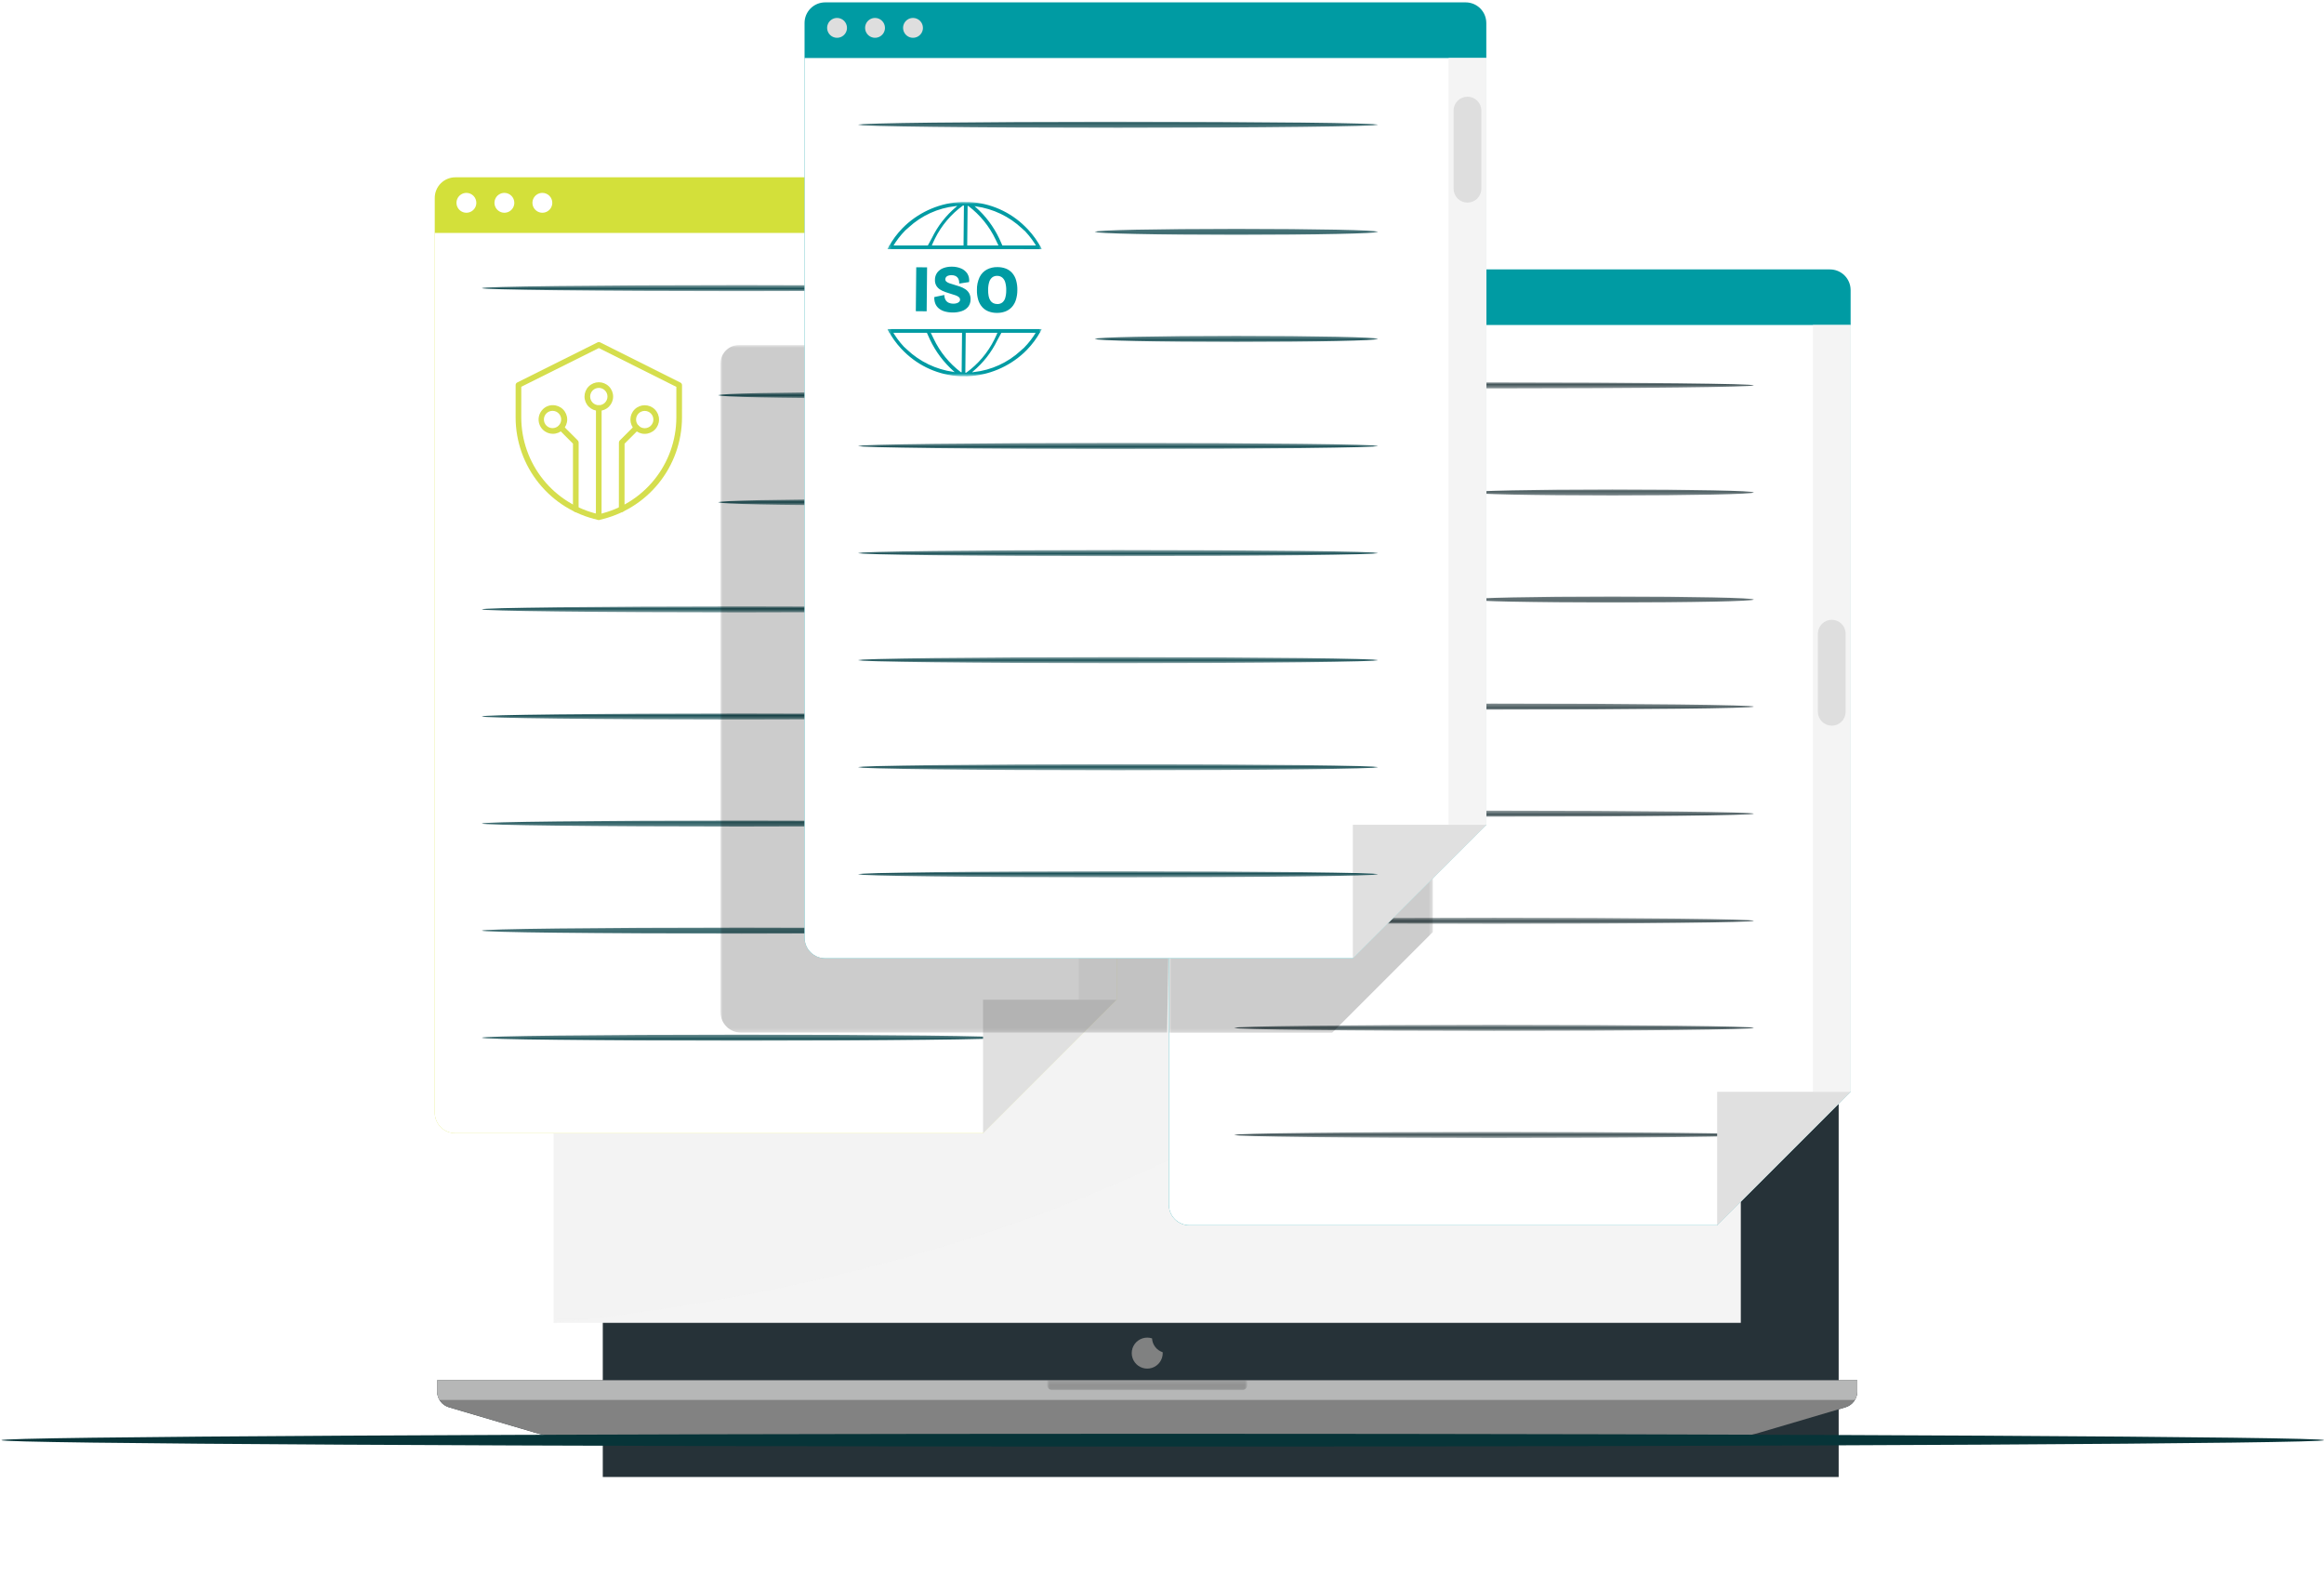<svg width="632" height="432" viewBox="0 0 632 432" fill="none" xmlns="http://www.w3.org/2000/svg">
<g clip-path="url(#clip0_6027_12821)">
<g filter="url(#filter0_d_6027_12821)">
<path d="M480.018 378.586H143.925V145.104C143.925 143.35 144.622 141.668 145.862 140.428C147.102 139.187 148.784 138.491 150.538 138.491H473.405C475.159 138.491 476.841 139.187 478.081 140.428C479.321 141.668 480.018 143.35 480.018 145.104V378.586Z" fill="#263238"/>
</g>
<path d="M473.404 153.314H150.547V359.667H473.404V153.314Z" fill="#F4F4F4"/>
<g opacity="0.2">
<mask id="mask0_6027_12821" style="mask-type:luminance" maskUnits="userSpaceOnUse" x="305" y="143" width="8" height="7">
<path d="M312.253 143.265H305.815V149.703H312.253V143.265Z" fill="white"/>
</mask>
<g mask="url(#mask0_6027_12821)">
<path d="M312.253 146.485C312.253 147.121 312.064 147.743 311.711 148.273C311.357 148.802 310.854 149.214 310.266 149.458C309.678 149.701 309.031 149.765 308.406 149.641C307.782 149.517 307.208 149.21 306.758 148.76C306.308 148.31 306.002 147.736 305.877 147.112C305.753 146.488 305.817 145.84 306.06 145.252C306.304 144.664 306.716 144.161 307.245 143.808C307.775 143.454 308.397 143.265 309.033 143.265C309.456 143.265 309.875 143.348 310.266 143.509C310.657 143.671 311.012 143.908 311.311 144.207C311.61 144.507 311.847 144.862 312.009 145.252C312.17 145.643 312.254 146.062 312.253 146.485Z" fill="white"/>
</g>
</g>
<g opacity="0.2">
<mask id="mask1_6027_12821" style="mask-type:luminance" maskUnits="userSpaceOnUse" x="313" y="144" width="6" height="5">
<path d="M318.132 144.06H313.285V148.909H318.132V144.06Z" fill="white"/>
</mask>
<g mask="url(#mask1_6027_12821)">
<path d="M318.134 146.484C318.133 146.963 317.991 147.431 317.724 147.829C317.457 148.227 317.079 148.537 316.636 148.72C316.193 148.903 315.706 148.951 315.236 148.857C314.766 148.763 314.335 148.532 313.996 148.194C313.657 147.855 313.427 147.423 313.333 146.954C313.239 146.484 313.287 145.997 313.47 145.554C313.653 145.111 313.963 144.732 314.361 144.466C314.759 144.199 315.227 144.056 315.706 144.056C316.025 144.056 316.34 144.118 316.634 144.24C316.928 144.362 317.196 144.54 317.421 144.765C317.646 144.99 317.825 145.258 317.947 145.552C318.069 145.846 318.132 146.161 318.132 146.48" fill="white"/>
</g>
</g>
<path d="M313.292 363.893C312.446 363.616 311.533 363.615 310.686 363.89C309.839 364.164 309.1 364.7 308.576 365.42C308.052 366.141 307.77 367.009 307.771 367.899C307.771 368.79 308.053 369.658 308.577 370.378C309.101 371.098 309.84 371.634 310.687 371.908C311.535 372.182 312.447 372.181 313.294 371.904C314.14 371.627 314.877 371.089 315.399 370.368C315.921 369.646 316.201 368.777 316.198 367.887C316.198 367.809 316.179 367.734 316.175 367.656C315.372 367.392 314.666 366.891 314.152 366.22C313.637 365.549 313.338 364.737 313.292 363.893Z" fill="#808181"/>
<path d="M505.068 375.314V378.351C505.062 379.312 504.749 380.245 504.175 381.014C503.601 381.784 502.795 382.349 501.876 382.627L478.463 389.534C475.557 390.401 472.539 390.839 469.507 390.834H154.443C151.416 390.837 148.405 390.399 145.505 389.534L122.088 382.627C121.165 382.353 120.356 381.789 119.779 381.019C119.201 380.249 118.887 379.314 118.882 378.351V375.314H505.068Z" fill="#263238"/>
<path d="M505.068 375.314V378.351C505.062 379.312 504.749 380.245 504.175 381.014C503.601 381.784 502.795 382.349 501.876 382.627L478.463 389.534C475.557 390.401 472.539 390.839 469.507 390.834H154.443C151.416 390.837 148.405 390.399 145.505 389.534L122.088 382.627C121.165 382.353 120.356 381.789 119.779 381.019C119.201 380.249 118.887 379.314 118.882 378.351V375.314H505.068Z" fill="#828282"/>
<path d="M505.068 375.314V378.351C505.067 379.154 504.847 379.942 504.433 380.629H119.517C119.102 379.942 118.882 379.154 118.882 378.351V375.314H505.068Z" fill="#B6B7B7"/>
<g opacity="0.2">
<mask id="mask2_6027_12821" style="mask-type:luminance" maskUnits="userSpaceOnUse" x="284" y="375" width="56" height="3">
<path d="M339.145 375.312H284.804V377.963H339.145V375.312Z" fill="white"/>
</mask>
<g mask="url(#mask2_6027_12821)">
<path d="M339.145 375.312V376.646C339.145 376.818 339.111 376.99 339.045 377.15C338.979 377.309 338.882 377.454 338.759 377.577C338.637 377.699 338.492 377.796 338.332 377.862C338.172 377.928 338.001 377.962 337.828 377.962H286.136C285.962 377.963 285.789 377.931 285.627 377.865C285.466 377.8 285.319 377.704 285.195 377.581C285.071 377.459 284.973 377.313 284.905 377.153C284.838 376.992 284.803 376.82 284.803 376.646V375.312H339.145Z" fill="black"/>
</g>
</g>
<g opacity="0.7">
<mask id="mask3_6027_12821" style="mask-type:luminance" maskUnits="userSpaceOnUse" x="150" y="153" width="324" height="207">
<path d="M473.403 153.315H150.545V359.667H473.403V153.315Z" fill="white"/>
</mask>
<g mask="url(#mask3_6027_12821)">
<path d="M473.403 153.315C473.403 153.315 428.759 330.539 150.546 359.668V153.315H473.403Z" fill="#F2F2F2"/>
</g>
</g>
<path d="M503.268 78.853V296.853L466.968 333.153H323.455C321.972 333.15 320.551 332.558 319.504 331.509C318.456 330.459 317.868 329.036 317.868 327.553V78.853C317.868 77.371 318.456 75.948 319.504 74.898C320.551 73.848 321.972 73.257 323.455 73.253H497.664C499.148 73.256 500.571 73.847 501.621 74.897C502.67 75.946 503.261 77.369 503.264 78.853" fill="#009BA3"/>
<path d="M503.268 88.363V296.843L466.968 333.143H323.455C321.972 333.14 320.551 332.548 319.504 331.499C318.456 330.449 317.868 329.026 317.868 327.543V88.363H503.268Z" fill="white"/>
<path d="M351.664 80.176C351.664 80.71 351.505 81.232 351.209 81.676C350.912 82.12 350.49 82.466 349.997 82.67C349.504 82.874 348.961 82.928 348.437 82.824C347.913 82.719 347.432 82.462 347.054 82.085C346.677 81.707 346.42 81.226 346.316 80.702C346.211 80.179 346.265 79.636 346.469 79.142C346.674 78.649 347.02 78.227 347.464 77.931C347.908 77.634 348.43 77.476 348.964 77.476C349.679 77.477 350.365 77.762 350.871 78.268C351.377 78.774 351.662 79.46 351.664 80.176Z" fill="#DEDEDE"/>
<path d="M341.338 80.176C341.338 80.71 341.179 81.232 340.882 81.676C340.586 82.12 340.164 82.466 339.671 82.67C339.177 82.874 338.635 82.928 338.111 82.824C337.587 82.719 337.106 82.462 336.728 82.085C336.351 81.707 336.094 81.226 335.989 80.702C335.885 80.179 335.939 79.636 336.143 79.142C336.347 78.649 336.693 78.227 337.137 77.931C337.581 77.634 338.103 77.476 338.638 77.476C339.353 77.477 340.039 77.762 340.545 78.268C341.051 78.774 341.336 79.46 341.338 80.176Z" fill="#DEDEDE"/>
<path d="M331.008 80.176C331.008 80.71 330.85 81.232 330.553 81.676C330.257 82.12 329.835 82.466 329.342 82.67C328.848 82.874 328.305 82.928 327.782 82.824C327.258 82.719 326.777 82.462 326.399 82.085C326.022 81.707 325.764 81.226 325.66 80.702C325.556 80.179 325.61 79.636 325.814 79.142C326.018 78.649 326.364 78.227 326.808 77.931C327.252 77.634 327.774 77.476 328.308 77.476C329.024 77.477 329.71 77.762 330.216 78.268C330.722 78.774 331.007 79.46 331.008 80.176Z" fill="#DEDEDE"/>
<path d="M503.269 88.37H493.013V296.85H503.269V88.37Z" fill="#F4F4F4"/>
<path d="M498.139 197.302C497.138 197.302 496.177 196.904 495.469 196.195C494.76 195.487 494.362 194.526 494.362 193.525V172.234C494.378 171.243 494.783 170.298 495.49 169.603C496.196 168.908 497.148 168.518 498.139 168.518C499.13 168.518 500.081 168.908 500.788 169.603C501.494 170.298 501.899 171.243 501.915 172.234V193.534C501.915 194.535 501.517 195.496 500.809 196.204C500.101 196.913 499.14 197.311 498.138 197.311" fill="#DEDEDE"/>
<path d="M340.622 130.811C341.564 129.165 342.709 127.644 344.03 126.283H344.213C346.232 127.521 348.394 128.51 350.652 129.228H350.744L350.652 129.32C350.441 129.81 350.241 130.308 350.052 130.812H351.19C351.341 130.434 351.49 130.057 351.66 129.688L351.752 129.596H351.842C354.514 130.316 357.262 130.719 360.029 130.796H360.123V130.815H361.134V130.789H361.226C363.992 130.712 366.74 130.309 369.413 129.589H369.597V129.689C369.759 130.058 369.909 130.436 370.056 130.813H371.121C370.931 130.306 370.729 129.808 370.515 129.32L370.423 129.228H370.515C372.768 128.494 374.932 127.508 376.964 126.289H377.148C378.451 127.659 379.586 129.179 380.531 130.817H381.564C380.567 128.967 379.327 127.258 377.878 125.737C377.601 125.46 377.325 125.185 377.05 124.909C372.883 120.883 367.384 118.526 361.595 118.285H359.484C353.712 118.603 348.239 120.949 344.029 124.909C343.752 125.184 343.476 125.461 343.201 125.736C341.751 127.257 340.511 128.966 339.513 130.816L340.622 130.811ZM363.438 119.478C368.217 120.098 372.685 122.187 376.225 125.458L376.409 125.548L376.225 125.64C374.306 126.837 372.232 127.765 370.062 128.4H369.97V128.308C368.37 125.007 366.118 122.064 363.348 119.66L363.071 119.385L363.438 119.478ZM361.138 119.386H361.323C364.574 121.79 367.194 124.947 368.958 128.586L369.05 128.678H368.864C366.336 129.327 363.745 129.696 361.137 129.778L361.138 119.386ZM359.85 119.294H360.127V129.689H360.035C357.426 129.607 354.835 129.238 352.308 128.589H352.124L352.216 128.497C353.98 124.858 356.6 121.701 359.851 119.297M344.951 125.46C348.468 122.156 352.947 120.061 357.738 119.48L358.29 119.389L358.015 119.664C355.217 122.043 352.959 124.991 351.391 128.312L351.299 128.404H351.207C349.066 127.69 347.001 126.766 345.044 125.644L344.859 125.552L344.951 125.46Z" fill="#6AB8C0"/>
<path d="M380.513 154.016C379.578 155.636 378.447 157.135 377.144 158.478L377.052 158.572L376.96 158.478C374.939 157.242 372.778 156.255 370.521 155.537H370.429L370.521 155.445C370.721 154.972 370.913 154.495 371.094 154.016H369.862C369.718 154.371 369.575 154.73 369.418 155.076V155.17H369.326C366.885 154.512 364.379 154.125 361.853 154.016H360.034V154.066H359.943C357.176 154.142 354.428 154.545 351.755 155.266H351.663V155.172C351.494 154.796 351.338 154.41 351.183 154.02H350.069C350.252 154.506 350.445 154.981 350.65 155.451L350.742 155.54H350.65C348.4 156.278 346.24 157.265 344.211 158.485L344.119 158.579L344.029 158.485C342.725 157.141 341.593 155.642 340.658 154.021H339.549C340.54 155.846 341.767 157.534 343.199 159.039C343.476 159.314 343.752 159.591 344.027 159.866C348.252 163.86 353.767 166.209 359.574 166.49H360.579C360.763 166.49 360.948 166.399 361.223 166.399H361.682C367.453 166.08 372.926 163.734 377.137 159.775L377.965 158.947C379.376 157.467 380.591 155.812 381.581 154.023L380.513 154.016ZM357.641 165.29C352.862 164.669 348.393 162.579 344.854 159.308L344.762 159.217L344.946 159.125C346.864 157.927 348.938 156.998 351.109 156.365H351.201V156.457C352.801 159.757 355.054 162.699 357.825 165.103L358.008 165.381L357.641 165.29ZM359.941 165.381H359.757C356.505 162.977 353.885 159.82 352.122 156.181L352.03 156.091H352.214C354.741 155.441 357.333 155.072 359.941 154.991V165.381ZM361.229 165.472H360.952V155.076H361.044C363.652 155.158 366.243 155.527 368.771 156.176H368.956L368.864 156.27C367.1 159.908 364.48 163.065 361.229 165.47M376.222 159.307C372.706 162.612 368.226 164.708 363.436 165.29L363.067 165.381L363.344 165.104C366.141 162.725 368.399 159.777 369.968 156.458V156.366H370.06C372.201 157.078 374.265 158.003 376.223 159.126L376.315 159.218L376.222 159.307Z" fill="#6AB8C0"/>
<path d="M350.139 136.391H347.146V148.512H350.139V136.391Z" fill="#6AB8C0"/>
<path d="M357.285 148.771C356.525 148.783 355.767 148.684 355.036 148.477C354.447 148.31 353.899 148.023 353.428 147.633C353.007 147.275 352.682 146.817 352.483 146.302C352.276 145.748 352.186 145.157 352.217 144.567L354.972 143.96C354.973 144.438 355.096 144.909 355.329 145.328C355.534 145.668 355.838 145.938 356.201 146.101C356.589 146.27 357.008 146.354 357.431 146.348C357.761 146.354 358.09 146.307 358.406 146.211C358.657 146.137 358.886 146.005 359.076 145.826C359.155 145.751 359.217 145.661 359.26 145.561C359.302 145.461 359.324 145.354 359.323 145.246C359.326 145.108 359.298 144.971 359.241 144.845C359.184 144.72 359.098 144.609 358.992 144.522C358.723 144.303 358.415 144.137 358.084 144.033C357.699 143.899 357.261 143.765 356.772 143.633C356.245 143.485 355.721 143.322 355.202 143.146C354.703 142.978 354.225 142.753 353.778 142.476C353.355 142.212 353 141.853 352.741 141.428C352.46 140.942 352.321 140.388 352.341 139.828C352.321 139.114 352.531 138.412 352.941 137.828C353.361 137.259 353.934 136.823 354.594 136.57C356.2 135.976 357.969 135.996 359.561 136.626C360.266 136.916 360.868 137.412 361.287 138.05C361.705 138.736 361.874 139.545 361.766 140.341L359.047 140.783C359.064 140.454 359.027 140.126 358.937 139.81C358.859 139.544 358.722 139.299 358.537 139.093C358.353 138.892 358.123 138.738 357.867 138.644C357.561 138.533 357.237 138.48 356.911 138.487C356.59 138.477 356.269 138.527 355.966 138.635C355.742 138.712 355.544 138.85 355.395 139.035C355.269 139.204 355.201 139.411 355.204 139.623C355.202 139.745 355.227 139.866 355.278 139.977C355.329 140.088 355.404 140.187 355.498 140.265C355.748 140.467 356.035 140.62 356.342 140.716C356.709 140.845 357.142 140.975 357.642 141.116C358.169 141.264 358.698 141.424 359.231 141.603C359.751 141.774 360.248 142.009 360.71 142.303C361.155 142.584 361.528 142.964 361.801 143.415C362.096 143.941 362.239 144.538 362.215 145.141C362.241 145.866 362.017 146.579 361.581 147.16C361.126 147.722 360.52 148.142 359.835 148.373C359.011 148.654 358.144 148.79 357.273 148.773" fill="#6AB8C0"/>
<path d="M369.478 148.768C368.688 148.782 367.902 148.646 367.163 148.368C366.495 148.113 365.897 147.704 365.417 147.174C364.915 146.606 364.543 145.936 364.326 145.209C364.061 144.334 363.933 143.424 363.948 142.509C363.903 141.28 364.146 140.058 364.656 138.938C365.082 138.05 365.775 137.316 366.638 136.838C367.545 136.358 368.559 136.117 369.586 136.138C370.37 136.127 371.15 136.26 371.886 136.531C372.549 136.784 373.144 137.19 373.621 137.716C374.124 138.288 374.497 138.962 374.714 139.691C374.979 140.582 375.107 141.508 375.092 142.436C375.107 143.376 374.972 144.312 374.692 145.208C374.463 145.945 374.074 146.623 373.554 147.192C373.059 147.719 372.45 148.124 371.774 148.377C371.037 148.647 370.258 148.78 369.474 148.77M369.584 146.328C370.073 146.348 370.554 146.203 370.952 145.916C371.344 145.594 371.626 145.157 371.76 144.666C371.954 143.984 372.043 143.276 372.026 142.566C372.045 141.816 371.949 141.066 371.742 140.344C371.596 139.827 371.302 139.364 370.896 139.013C370.496 138.705 370 138.545 369.496 138.562C369.007 138.547 368.528 138.699 368.139 138.994C367.738 139.331 367.449 139.781 367.31 140.284C367.11 140.983 367.017 141.707 367.035 142.433C367.027 143.006 367.08 143.578 367.192 144.14C367.273 144.574 367.435 144.988 367.669 145.362C367.865 145.671 368.142 145.922 368.469 146.086C368.818 146.254 369.202 146.336 369.59 146.326" fill="#6AB8C0"/>
<mask id="mask4_6027_12821" style="mask-type:luminance" maskUnits="userSpaceOnUse" x="335" y="191" width="142" height="2">
<path d="M476.958 191.294H335.639V192.953H476.958V191.294Z" fill="white"/>
</mask>
<g mask="url(#mask4_6027_12821)">
<path d="M476.958 192.122C476.958 192.568 445.328 192.952 406.299 192.952C367.27 192.952 335.64 192.567 335.64 192.122C335.64 191.677 367.27 191.292 406.299 191.292C445.328 191.292 476.958 191.664 476.958 192.122Z" fill="#415357"/>
</g>
<mask id="mask5_6027_12821" style="mask-type:luminance" maskUnits="userSpaceOnUse" x="335" y="249" width="142" height="3">
<path d="M476.958 249.521H335.639V251.18H476.958V249.521Z" fill="white"/>
</mask>
<g mask="url(#mask5_6027_12821)">
<path d="M476.958 250.351C476.958 250.797 445.328 251.181 406.299 251.181C367.27 251.181 335.64 250.796 335.64 250.351C335.64 249.906 367.27 249.521 406.299 249.521C445.328 249.521 476.958 249.893 476.958 250.351Z" fill="#415357"/>
</g>
<mask id="mask6_6027_12821" style="mask-type:luminance" maskUnits="userSpaceOnUse" x="335" y="278" width="142" height="3">
<path d="M476.958 278.637H335.639V280.296H476.958V278.637Z" fill="white"/>
</mask>
<g mask="url(#mask6_6027_12821)">
<path d="M476.958 279.467C476.958 279.913 445.328 280.297 406.299 280.297C367.27 280.297 335.64 279.912 335.64 279.467C335.64 279.022 367.27 278.637 406.299 278.637C445.328 278.637 476.958 279.009 476.958 279.467Z" fill="#415357"/>
</g>
<mask id="mask7_6027_12821" style="mask-type:luminance" maskUnits="userSpaceOnUse" x="335" y="307" width="142" height="3">
<path d="M476.958 307.75H335.639V309.409H476.958V307.75Z" fill="white"/>
</mask>
<g mask="url(#mask7_6027_12821)">
<path d="M476.958 308.58C476.958 309.026 445.328 309.41 406.299 309.41C367.27 309.41 335.64 309.025 335.64 308.58C335.64 308.135 367.27 307.75 406.299 307.75C445.328 307.75 476.958 308.122 476.958 308.58Z" fill="#415357"/>
</g>
<mask id="mask8_6027_12821" style="mask-type:luminance" maskUnits="userSpaceOnUse" x="335" y="220" width="142" height="3">
<path d="M476.958 220.408H335.639V222.067H476.958V220.408Z" fill="white"/>
</mask>
<g mask="url(#mask8_6027_12821)">
<path d="M476.958 221.235C476.958 221.681 445.328 222.065 406.299 222.065C367.27 222.065 335.64 221.68 335.64 221.235C335.64 220.79 367.27 220.405 406.299 220.405C445.328 220.405 476.958 220.777 476.958 221.235Z" fill="#415357"/>
</g>
<mask id="mask9_6027_12821" style="mask-type:luminance" maskUnits="userSpaceOnUse" x="335" y="103" width="142" height="3">
<path d="M476.958 103.95H335.639V105.609H476.958V103.95Z" fill="white"/>
</mask>
<g mask="url(#mask9_6027_12821)">
<path d="M476.958 104.78C476.958 105.226 445.328 105.61 406.299 105.61C367.27 105.61 335.64 105.225 335.64 104.78C335.64 104.335 367.27 103.95 406.299 103.95C445.328 103.95 476.958 104.322 476.958 104.78Z" fill="#415357"/>
</g>
<mask id="mask10_6027_12821" style="mask-type:luminance" maskUnits="userSpaceOnUse" x="399" y="133" width="78" height="2">
<path d="M476.959 133.065H399.977V134.724H476.959V133.065Z" fill="white"/>
</mask>
<g mask="url(#mask10_6027_12821)">
<path d="M476.959 133.895C476.959 134.341 459.729 134.725 438.467 134.725C417.205 134.725 399.977 134.34 399.977 133.895C399.977 133.45 417.207 133.065 438.467 133.065C459.727 133.065 476.959 133.437 476.959 133.895Z" fill="#415357"/>
</g>
<mask id="mask11_6027_12821" style="mask-type:luminance" maskUnits="userSpaceOnUse" x="399" y="162" width="78" height="2">
<path d="M476.959 162.18H399.977V163.839H476.959V162.18Z" fill="white"/>
</mask>
<g mask="url(#mask11_6027_12821)">
<path d="M476.959 163.008C476.959 163.454 459.729 163.838 438.467 163.838C417.205 163.838 399.977 163.453 399.977 163.008C399.977 162.563 417.207 162.178 438.467 162.178C459.727 162.178 476.959 162.55 476.959 163.008Z" fill="#415357"/>
</g>
<path d="M503.269 296.849L466.969 333.149V296.849H503.269Z" fill="#E0E0E0"/>
<g opacity="0.2">
<mask id="mask12_6027_12821" style="mask-type:luminance" maskUnits="userSpaceOnUse" x="317" y="73" width="73" height="208">
<path d="M389.656 73.251H317.865V280.807H389.656V73.251Z" fill="white"/>
</mask>
<g mask="url(#mask12_6027_12821)">
<path d="M389.654 73.251V253.414L362.26 280.808H317.86V78.855C317.86 77.371 318.449 75.949 319.496 74.899C320.543 73.849 321.964 73.258 323.447 73.254L389.654 73.251Z" fill="black"/>
</g>
</g>
<path d="M303.633 53.809V271.809L267.333 308.109H123.818C122.334 308.107 120.912 307.516 119.864 306.466C118.816 305.416 118.228 303.993 118.228 302.509V53.809C118.228 52.327 118.816 50.904 119.863 49.854C120.911 48.804 122.332 48.213 123.815 48.209H298.028C299.512 48.213 300.934 48.804 301.984 49.853C303.033 50.903 303.624 52.325 303.628 53.809" fill="#D3E03A"/>
<path d="M303.626 63.336V271.814L267.326 308.114H123.813C122.33 308.111 120.909 307.519 119.861 306.47C118.814 305.42 118.226 303.997 118.226 302.514V63.336H303.626Z" fill="white"/>
<path d="M150.194 55.143C150.194 55.677 150.036 56.199 149.739 56.643C149.442 57.087 149.021 57.434 148.527 57.638C148.034 57.842 147.491 57.896 146.967 57.791C146.443 57.687 145.962 57.43 145.585 57.053C145.207 56.675 144.95 56.194 144.846 55.67C144.742 55.146 144.795 54.603 144.999 54.11C145.204 53.617 145.55 53.195 145.994 52.898C146.438 52.602 146.96 52.443 147.494 52.443C148.21 52.445 148.896 52.73 149.402 53.236C149.908 53.742 150.193 54.428 150.194 55.143Z" fill="white"/>
<path d="M139.867 55.143C139.867 55.677 139.708 56.199 139.412 56.643C139.115 57.087 138.693 57.434 138.2 57.638C137.707 57.842 137.164 57.896 136.64 57.791C136.116 57.687 135.635 57.43 135.258 57.053C134.88 56.675 134.623 56.194 134.519 55.67C134.414 55.146 134.468 54.603 134.672 54.11C134.877 53.617 135.223 53.195 135.667 52.898C136.111 52.602 136.633 52.443 137.167 52.443C137.882 52.445 138.568 52.73 139.075 53.236C139.581 53.742 139.865 54.428 139.867 55.143Z" fill="white"/>
<path d="M129.538 55.143C129.538 55.677 129.379 56.199 129.083 56.643C128.786 57.087 128.364 57.434 127.871 57.638C127.378 57.842 126.835 57.896 126.311 57.791C125.787 57.687 125.306 57.43 124.929 57.053C124.551 56.675 124.294 56.194 124.19 55.67C124.085 55.146 124.139 54.603 124.343 54.11C124.548 53.617 124.894 53.195 125.338 52.898C125.782 52.602 126.304 52.443 126.838 52.443C127.553 52.445 128.239 52.73 128.745 53.236C129.251 53.742 129.536 54.428 129.538 55.143Z" fill="white"/>
<path d="M303.628 63.336H293.372V271.816H303.628V63.336Z" fill="#F4F4F4"/>
<path d="M298.502 257.547C297.5 257.547 296.539 257.15 295.831 256.441C295.123 255.733 294.725 254.772 294.725 253.77V232.47C294.741 231.479 295.146 230.535 295.852 229.84C296.559 229.144 297.51 228.755 298.501 228.755C299.492 228.755 300.444 229.144 301.15 229.84C301.857 230.535 302.261 231.479 302.278 232.47V253.77C302.278 254.772 301.88 255.733 301.171 256.441C300.463 257.15 299.503 257.547 298.502 257.547Z" fill="#DEDEDE"/>
<mask id="mask13_6027_12821" style="mask-type:luminance" maskUnits="userSpaceOnUse" x="131" y="164" width="142" height="3">
<path d="M272.328 164.852H131.009V166.511H272.328V164.852Z" fill="white"/>
</mask>
<g mask="url(#mask13_6027_12821)">
<path d="M272.328 165.682C272.328 166.128 240.698 166.512 201.669 166.512C162.64 166.512 131.01 166.127 131.01 165.682C131.01 165.237 162.64 164.852 201.669 164.852C240.698 164.852 272.328 165.224 272.328 165.682Z" fill="#1B5157"/>
</g>
<mask id="mask14_6027_12821" style="mask-type:luminance" maskUnits="userSpaceOnUse" x="131" y="223" width="142" height="2">
<path d="M272.328 223.08H131.009V224.739H272.328V223.08Z" fill="white"/>
</mask>
<g mask="url(#mask14_6027_12821)">
<path d="M272.328 223.909C272.328 224.354 240.698 224.739 201.669 224.739C162.64 224.739 131.01 224.354 131.01 223.909C131.01 223.464 162.64 223.079 201.669 223.079C240.698 223.079 272.328 223.451 272.328 223.909Z" fill="#1B5157"/>
</g>
<mask id="mask15_6027_12821" style="mask-type:luminance" maskUnits="userSpaceOnUse" x="131" y="252" width="142" height="2">
<path d="M272.328 252.195H131.009V253.854H272.328V252.195Z" fill="white"/>
</mask>
<g mask="url(#mask15_6027_12821)">
<path d="M272.328 253.024C272.328 253.47 240.698 253.854 201.669 253.854C162.64 253.854 131.01 253.469 131.01 253.024C131.01 252.579 162.64 252.194 201.669 252.194C240.698 252.194 272.328 252.566 272.328 253.024Z" fill="#1B5157"/>
</g>
<mask id="mask16_6027_12821" style="mask-type:luminance" maskUnits="userSpaceOnUse" x="131" y="281" width="142" height="2">
<path d="M272.328 281.31H131.009V282.969H272.328V281.31Z" fill="white"/>
</mask>
<g mask="url(#mask16_6027_12821)">
<path d="M272.328 282.143C272.328 282.589 240.698 282.973 201.669 282.973C162.64 282.973 131.01 282.588 131.01 282.143C131.01 281.698 162.64 281.313 201.669 281.313C240.698 281.313 272.328 281.685 272.328 282.143Z" fill="#1B5157"/>
</g>
<mask id="mask17_6027_12821" style="mask-type:luminance" maskUnits="userSpaceOnUse" x="131" y="193" width="142" height="3">
<path d="M272.328 193.966H131.009V195.625H272.328V193.966Z" fill="white"/>
</mask>
<g mask="url(#mask17_6027_12821)">
<path d="M272.328 194.794C272.328 195.239 240.698 195.624 201.669 195.624C162.64 195.624 131.01 195.239 131.01 194.794C131.01 194.349 162.64 193.964 201.669 193.964C240.698 193.964 272.328 194.336 272.328 194.794Z" fill="#1B5157"/>
</g>
<mask id="mask18_6027_12821" style="mask-type:luminance" maskUnits="userSpaceOnUse" x="131" y="77" width="142" height="3">
<path d="M272.328 77.507H131.009V79.167H272.328V77.507Z" fill="white"/>
</mask>
<g mask="url(#mask18_6027_12821)">
<path d="M272.328 78.337C272.328 78.783 240.698 79.167 201.669 79.167C162.64 79.167 131.01 78.782 131.01 78.337C131.01 77.892 162.64 77.507 201.669 77.507C240.698 77.507 272.328 77.879 272.328 78.337Z" fill="#1B5157"/>
</g>
<mask id="mask19_6027_12821" style="mask-type:luminance" maskUnits="userSpaceOnUse" x="195" y="106" width="78" height="3">
<path d="M272.327 106.623H195.345V108.283H272.327V106.623Z" fill="white"/>
</mask>
<g mask="url(#mask19_6027_12821)">
<path d="M272.327 107.453C272.327 107.899 255.097 108.283 233.835 108.283C212.573 108.283 195.345 107.898 195.345 107.453C195.345 107.008 212.575 106.623 233.835 106.623C255.095 106.623 272.327 106.995 272.327 107.453Z" fill="#1B5157"/>
</g>
<mask id="mask20_6027_12821" style="mask-type:luminance" maskUnits="userSpaceOnUse" x="195" y="135" width="78" height="3">
<path d="M272.327 135.736H195.345V137.395H272.327V135.736Z" fill="white"/>
</mask>
<g mask="url(#mask20_6027_12821)">
<path d="M272.327 136.566C272.327 137.012 255.097 137.396 233.835 137.396C212.573 137.396 195.345 137.011 195.345 136.566C195.345 136.121 212.575 135.736 233.835 135.736C255.095 135.736 272.327 136.108 272.327 136.566Z" fill="#1B5157"/>
</g>
<path d="M303.629 271.816L267.329 308.116V271.816H303.629Z" fill="#E0E0E0"/>
<g opacity="0.2">
<mask id="mask21_6027_12821" style="mask-type:luminance" maskUnits="userSpaceOnUse" x="195" y="93" width="126" height="188">
<path d="M320.413 93.808H195.925V280.759H320.413V93.808Z" fill="white"/>
</mask>
<g mask="url(#mask21_6027_12821)">
<path d="M320.413 99.412L317.395 280.759H201.513C200.779 280.759 200.052 280.614 199.375 280.334C198.697 280.053 198.081 279.641 197.562 279.123C197.043 278.604 196.632 277.988 196.351 277.31C196.07 276.632 195.926 275.905 195.926 275.172V98.862C195.926 98.198 196.056 97.54 196.31 96.927C196.564 96.314 196.937 95.757 197.406 95.287C197.876 94.818 198.433 94.446 199.046 94.192C199.66 93.938 200.317 93.807 200.981 93.808H314.809C316.294 93.808 317.718 94.398 318.769 95.448C319.819 96.498 320.409 97.922 320.409 99.408" fill="black"/>
</g>
</g>
<path d="M150.351 117.947C149.582 117.946 148.829 117.717 148.19 117.289C147.55 116.861 147.052 116.253 146.758 115.542C146.464 114.83 146.388 114.048 146.538 113.293C146.689 112.538 147.06 111.845 147.605 111.302C147.961 110.933 148.389 110.642 148.863 110.447C149.336 110.251 149.845 110.155 150.357 110.164C151.389 110.164 152.379 110.574 153.109 111.303C153.839 112.033 154.249 113.023 154.249 114.055C154.249 115.087 153.839 116.077 153.109 116.807C152.379 117.537 151.389 117.947 150.357 117.947M150.357 111.703C150.04 111.69 149.724 111.741 149.428 111.853C149.131 111.965 148.86 112.136 148.632 112.356C148.403 112.575 148.221 112.839 148.097 113.13C147.972 113.422 147.908 113.736 147.908 114.053C147.908 114.37 147.972 114.683 148.097 114.975C148.221 115.267 148.403 115.53 148.632 115.75C148.86 115.969 149.131 116.14 149.428 116.252C149.724 116.365 150.04 116.416 150.357 116.403C150.964 116.378 151.537 116.119 151.957 115.681C152.378 115.243 152.612 114.66 152.612 114.053C152.612 113.446 152.378 112.862 151.957 112.424C151.537 111.986 150.964 111.728 150.357 111.703Z" fill="#D5DE4D"/>
<path d="M175.329 117.963C174.297 117.963 173.307 117.553 172.577 116.823C171.847 116.093 171.438 115.103 171.438 114.071C171.438 113.039 171.847 112.049 172.577 111.319C173.307 110.59 174.297 110.18 175.329 110.18C176.361 110.18 177.351 110.59 178.081 111.319C178.811 112.049 179.221 113.039 179.221 114.071C179.221 115.103 178.811 116.093 178.081 116.823C177.351 117.553 176.361 117.963 175.329 117.963ZM175.329 111.719C174.705 111.719 174.106 111.967 173.665 112.408C173.224 112.849 172.976 113.448 172.976 114.072C172.976 114.696 173.224 115.294 173.665 115.736C174.106 116.177 174.705 116.425 175.329 116.425C175.953 116.425 176.552 116.177 176.993 115.736C177.434 115.294 177.682 114.696 177.682 114.072C177.682 113.448 177.434 112.849 176.993 112.408C176.552 111.967 175.953 111.719 175.329 111.719Z" fill="#D5DE4D"/>
<path d="M162.844 111.709C161.813 111.707 160.824 111.296 160.095 110.566C159.366 109.836 158.956 108.848 158.954 107.816C158.955 106.785 159.366 105.796 160.095 105.067C160.825 104.337 161.814 103.927 162.845 103.926C163.877 103.926 164.867 104.336 165.597 105.066C166.327 105.796 166.737 106.786 166.737 107.818C166.737 108.85 166.327 109.84 165.597 110.569C164.867 111.299 163.877 111.709 162.845 111.709M162.845 105.465C162.221 105.465 161.622 105.713 161.181 106.155C160.739 106.596 160.491 107.195 160.491 107.819C160.491 108.444 160.739 109.042 161.181 109.484C161.622 109.925 162.221 110.173 162.845 110.173C163.469 110.173 164.068 109.925 164.51 109.484C164.951 109.042 165.199 108.444 165.199 107.819C165.199 107.195 164.951 106.596 164.51 106.155C164.068 105.713 163.469 105.465 162.845 105.465Z" fill="#D5DE4D"/>
<path d="M156.579 139.225C156.478 139.226 156.378 139.206 156.285 139.167C156.191 139.129 156.106 139.072 156.035 139.001C155.964 138.929 155.907 138.844 155.868 138.751C155.83 138.658 155.81 138.558 155.81 138.456L155.822 120.621L152.012 116.802C151.88 116.656 151.81 116.464 151.816 116.266C151.821 116.069 151.903 115.881 152.043 115.742C152.183 115.603 152.371 115.523 152.568 115.519C152.765 115.514 152.957 115.586 153.103 115.718L157.137 119.757C157.209 119.829 157.266 119.914 157.304 120.007C157.343 120.101 157.363 120.201 157.362 120.302L157.35 138.456C157.35 138.557 157.33 138.657 157.292 138.751C157.253 138.844 157.196 138.929 157.125 139C157.053 139.072 156.969 139.128 156.875 139.167C156.782 139.206 156.682 139.225 156.581 139.225" fill="#D5DE4D"/>
<path d="M169.068 139.236C168.967 139.236 168.867 139.216 168.773 139.177C168.68 139.139 168.595 139.082 168.524 139.011C168.452 138.939 168.396 138.855 168.357 138.761C168.318 138.668 168.299 138.568 168.299 138.467L168.311 120.31C168.311 120.105 168.392 119.909 168.536 119.765L172.577 115.731C172.721 115.586 172.917 115.505 173.121 115.505C173.325 115.505 173.521 115.586 173.665 115.731C173.809 115.875 173.89 116.071 173.89 116.275C173.89 116.479 173.809 116.674 173.665 116.819L169.85 120.63L169.837 138.467C169.837 138.671 169.756 138.866 169.612 139.01C169.467 139.155 169.272 139.236 169.068 139.236Z" fill="#D5DE4D"/>
<path d="M162.823 141.372C162.722 141.373 162.622 141.353 162.528 141.314C162.435 141.276 162.35 141.219 162.279 141.147C162.207 141.076 162.151 140.991 162.112 140.898C162.073 140.804 162.054 140.704 162.054 140.603L162.071 110.939C162.071 110.736 162.152 110.54 162.296 110.396C162.44 110.252 162.636 110.171 162.84 110.171C162.941 110.171 163.041 110.191 163.134 110.23C163.227 110.268 163.312 110.325 163.383 110.396C163.455 110.468 163.511 110.553 163.55 110.646C163.588 110.739 163.608 110.839 163.608 110.94L163.589 140.601C163.589 140.702 163.569 140.802 163.53 140.896C163.492 140.989 163.435 141.074 163.363 141.145C163.292 141.217 163.207 141.273 163.114 141.312C163.021 141.35 162.921 141.37 162.82 141.37" fill="#D5DE4D"/>
<path d="M162.826 141.373C162.771 141.372 162.717 141.366 162.664 141.356C156.319 139.965 150.637 136.453 146.557 131.399C142.476 126.345 140.24 120.051 140.218 113.556L140.223 104.684C140.223 104.541 140.263 104.401 140.338 104.28C140.414 104.158 140.521 104.06 140.649 103.997L162.512 93.082C162.618 93.029 162.736 93.001 162.855 93.001C162.975 93.001 163.092 93.029 163.199 93.082L185.048 104.025C185.175 104.089 185.283 104.187 185.358 104.309C185.433 104.431 185.472 104.571 185.473 104.714L185.466 113.586C185.435 120.081 183.19 126.372 179.103 131.421C175.015 136.469 169.329 139.974 162.982 141.356C162.929 141.366 162.876 141.372 162.822 141.373M141.762 105.159L141.757 113.559C141.779 119.673 143.874 125.6 147.701 130.37C151.528 135.139 156.859 138.47 162.824 139.817C168.79 138.477 174.126 135.153 177.96 130.388C181.793 125.624 183.897 119.7 183.929 113.585V105.185L162.855 94.635L141.762 105.159Z" fill="#D5DE4D"/>
<path d="M404.196 6.246V224.246L367.896 260.546H224.381C222.898 260.542 221.477 259.951 220.43 258.901C219.382 257.851 218.794 256.428 218.794 254.946V6.246C218.794 4.763 219.382 3.34 220.43 2.29C221.477 1.24 222.898 0.649 224.381 0.646L398.592 0.646C400.076 0.648 401.499 1.239 402.549 2.289C403.598 3.338 404.189 4.761 404.192 6.246" fill="#009BA3"/>
<path d="M404.196 15.77V224.25L367.896 260.55H224.381C222.898 260.546 221.477 259.955 220.43 258.905C219.382 257.855 218.794 256.432 218.794 254.95V15.77H404.196Z" fill="white"/>
<path d="M250.988 7.576C250.988 8.11 250.83 8.632 250.533 9.076C250.236 9.521 249.814 9.867 249.321 10.071C248.828 10.275 248.285 10.329 247.761 10.225C247.237 10.12 246.756 9.863 246.379 9.486C246.001 9.108 245.744 8.627 245.64 8.103C245.536 7.579 245.589 7.037 245.793 6.543C245.998 6.05 246.344 5.628 246.788 5.332C247.232 5.035 247.754 4.876 248.288 4.876C249.004 4.878 249.69 5.163 250.196 5.669C250.702 6.175 250.987 6.861 250.988 7.576Z" fill="#DEDEDE"/>
<path d="M240.662 7.576C240.662 8.11 240.503 8.632 240.207 9.076C239.91 9.521 239.488 9.867 238.995 10.071C238.502 10.275 237.959 10.329 237.435 10.225C236.911 10.12 236.43 9.863 236.053 9.486C235.675 9.108 235.418 8.627 235.314 8.103C235.209 7.579 235.263 7.037 235.467 6.543C235.672 6.05 236.018 5.628 236.462 5.332C236.906 5.035 237.428 4.876 237.962 4.876C238.677 4.878 239.363 5.163 239.869 5.669C240.376 6.175 240.66 6.861 240.662 7.576Z" fill="#DEDEDE"/>
<path d="M230.335 7.576C230.335 8.11 230.176 8.632 229.88 9.076C229.583 9.521 229.161 9.867 228.668 10.071C228.174 10.275 227.632 10.329 227.108 10.225C226.584 10.12 226.103 9.863 225.725 9.486C225.348 9.108 225.091 8.627 224.986 8.103C224.882 7.579 224.936 7.037 225.14 6.543C225.344 6.05 225.691 5.628 226.135 5.332C226.579 5.035 227.101 4.876 227.635 4.876C228.35 4.878 229.036 5.163 229.542 5.669C230.048 6.175 230.333 6.861 230.335 7.576Z" fill="#DEDEDE"/>
<path d="M404.197 15.77H393.941V224.25H404.197V15.77Z" fill="#F4F4F4"/>
<path d="M399.071 55.086C398.069 55.086 397.109 54.688 396.4 53.979C395.692 53.271 395.294 52.31 395.294 51.309V30.009C395.31 29.018 395.715 28.073 396.422 27.378C397.128 26.683 398.079 26.293 399.07 26.293C400.062 26.293 401.013 26.683 401.719 27.378C402.426 28.073 402.831 29.018 402.847 30.009V51.309C402.847 52.31 402.449 53.271 401.741 53.979C401.032 54.688 400.073 55.086 399.071 55.086Z" fill="#DEDEDE"/>
<path d="M404.195 224.25L367.896 260.55V224.25H404.195Z" fill="#E0E0E0"/>
<mask id="mask22_6027_12821" style="mask-type:luminance" maskUnits="userSpaceOnUse" x="233" y="120" width="142" height="3">
<path d="M374.697 120.431H233.379V122.09H374.697V120.431Z" fill="white"/>
</mask>
<g mask="url(#mask22_6027_12821)">
<path d="M374.697 121.259C374.697 121.705 343.067 122.089 304.038 122.089C265.009 122.089 233.379 121.704 233.379 121.259C233.379 120.814 265.009 120.429 304.038 120.429C343.067 120.429 374.697 120.801 374.697 121.259Z" fill="#1B5157"/>
</g>
<mask id="mask23_6027_12821" style="mask-type:luminance" maskUnits="userSpaceOnUse" x="233" y="178" width="142" height="3">
<path d="M374.697 178.658H233.379V180.317H374.697V178.658Z" fill="white"/>
</mask>
<g mask="url(#mask23_6027_12821)">
<path d="M374.697 179.488C374.697 179.934 343.067 180.318 304.038 180.318C265.009 180.318 233.379 179.933 233.379 179.488C233.379 179.043 265.009 178.658 304.038 178.658C343.067 178.658 374.697 179.03 374.697 179.488Z" fill="#1B5157"/>
</g>
<mask id="mask24_6027_12821" style="mask-type:luminance" maskUnits="userSpaceOnUse" x="233" y="207" width="142" height="3">
<path d="M374.697 207.773H233.379V209.432H374.697V207.773Z" fill="white"/>
</mask>
<g mask="url(#mask24_6027_12821)">
<path d="M374.697 208.603C374.697 209.049 343.067 209.433 304.038 209.433C265.009 209.433 233.379 209.048 233.379 208.603C233.379 208.158 265.009 207.773 304.038 207.773C343.067 207.773 374.697 208.145 374.697 208.603Z" fill="#1B5157"/>
</g>
<mask id="mask25_6027_12821" style="mask-type:luminance" maskUnits="userSpaceOnUse" x="233" y="236" width="142" height="3">
<path d="M374.697 236.887H233.379V238.546H374.697V236.887Z" fill="white"/>
</mask>
<g mask="url(#mask25_6027_12821)">
<path d="M374.697 237.716C374.697 238.162 343.067 238.546 304.038 238.546C265.009 238.546 233.379 238.161 233.379 237.716C233.379 237.271 265.009 236.886 304.038 236.886C343.067 236.886 374.697 237.258 374.697 237.716Z" fill="#1B5157"/>
</g>
<mask id="mask26_6027_12821" style="mask-type:luminance" maskUnits="userSpaceOnUse" x="233" y="149" width="142" height="3">
<path d="M374.697 149.544H233.379V151.204H374.697V149.544Z" fill="white"/>
</mask>
<g mask="url(#mask26_6027_12821)">
<path d="M374.697 150.374C374.697 150.82 343.067 151.204 304.038 151.204C265.009 151.204 233.379 150.819 233.379 150.374C233.379 149.929 265.009 149.544 304.038 149.544C343.067 149.544 374.697 149.916 374.697 150.374Z" fill="#1B5157"/>
</g>
<mask id="mask27_6027_12821" style="mask-type:luminance" maskUnits="userSpaceOnUse" x="233" y="33" width="142" height="2">
<path d="M374.697 33.086H233.379V34.745H374.697V33.086Z" fill="white"/>
</mask>
<g mask="url(#mask27_6027_12821)">
<path d="M374.697 33.916C374.697 34.362 343.067 34.746 304.038 34.746C265.009 34.746 233.379 34.361 233.379 33.916C233.379 33.471 265.009 33.086 304.038 33.086C343.067 33.086 374.697 33.458 374.697 33.916Z" fill="#1B5157"/>
</g>
<mask id="mask28_6027_12821" style="mask-type:luminance" maskUnits="userSpaceOnUse" x="297" y="62" width="78" height="2">
<path d="M374.696 62.202H297.714V63.861H374.696V62.202Z" fill="white"/>
</mask>
<g mask="url(#mask28_6027_12821)">
<path d="M374.696 63.032C374.696 63.479 357.466 63.864 336.204 63.864C314.942 63.864 297.714 63.479 297.714 63.032C297.714 62.585 314.944 62.204 336.204 62.204C357.464 62.204 374.696 62.576 374.696 63.032Z" fill="#1B5157"/>
</g>
<mask id="mask29_6027_12821" style="mask-type:luminance" maskUnits="userSpaceOnUse" x="297" y="91" width="78" height="2">
<path d="M374.696 91.316H297.714V92.975H374.696V91.316Z" fill="white"/>
</mask>
<g mask="url(#mask29_6027_12821)">
<path d="M374.696 92.144C374.696 92.591 357.466 92.975 336.204 92.975C314.942 92.975 297.714 92.59 297.714 92.144C297.714 91.7 314.944 91.314 336.204 91.314C357.464 91.314 374.696 91.686 374.696 92.144Z" fill="#1B5157"/>
</g>
<path d="M632 391.569C632 392.505 490.6 393.308 316.212 393.308C141.824 393.308 0.396 392.508 0.396 391.569C0.396 390.63 141.771 389.83 316.213 389.83C490.655 389.83 631.999 390.63 631.999 391.569" fill="#073438"/>
<mask id="mask30_6027_12821" style="mask-type:luminance" maskUnits="userSpaceOnUse" x="241" y="54" width="43" height="49">
<path d="M283.322 54.891H241.327V102.323H283.322V54.891Z" fill="white"/>
</mask>
<g mask="url(#mask30_6027_12821)">
<path d="M271.818 67.343L272.867 67.353L271.75 64.874C270.203 61.606 268.009 58.686 265.301 56.291L265.031 56.016L265.393 56.11C270.098 56.766 274.483 58.867 277.943 62.122L278.843 62.946C280.115 64.31 281.22 65.82 282.135 67.446L283.16 67.455C282.195 65.622 280.989 63.927 279.574 62.414L278.765 61.59C274.697 57.58 269.298 55.204 263.593 54.912H263.14L262.601 54.901L261.961 54.891H261.508C255.815 55.149 250.397 57.409 246.208 61.273L245.384 62.082C243.942 63.568 242.705 65.24 241.707 67.054L242.799 67.064C243.744 65.45 244.886 63.962 246.201 62.633L247.024 61.916L247.117 61.826C250.614 58.602 255.048 56.58 259.774 56.054L260.319 55.968L260.044 56.237C257.265 58.556 255.011 61.44 253.434 64.698L252.101 67.154L253.224 67.164C253.375 66.792 253.53 66.422 253.697 66.064L254.249 64.891C256.022 61.319 258.634 58.231 261.862 55.891H262.042H262.134L262.034 66.137L262.023 67.225V67.245L263.023 67.255V67.234L263.033 66.234L263.133 55.989H263.314C266.496 58.389 269.048 61.525 270.753 65.128L271.818 67.343Z" fill="#009BA3"/>
<path d="M249.167 72.664L249.053 84.611L252.002 84.639L252.116 72.692L249.167 72.664Z" fill="#009BA3"/>
<path d="M259.039 84.962C258.289 84.967 257.543 84.863 256.824 84.652C256.245 84.481 255.709 84.193 255.248 83.804C254.835 83.447 254.519 82.992 254.328 82.482C254.128 81.934 254.044 81.351 254.081 80.769L256.802 80.197C256.799 80.669 256.917 81.135 257.143 81.55C257.341 81.888 257.639 82.156 257.996 82.318C258.376 82.488 258.789 82.575 259.207 82.573C259.531 82.581 259.854 82.539 260.166 82.448C260.414 82.377 260.642 82.249 260.831 82.073C260.909 82.001 260.972 81.913 261.015 81.815C261.058 81.718 261.081 81.612 261.082 81.506C261.086 81.37 261.06 81.234 261.004 81.11C260.949 80.985 260.866 80.875 260.763 80.787C260.498 80.57 260.196 80.405 259.871 80.299C259.491 80.165 259.061 80.029 258.581 79.889C258.066 79.737 257.552 79.572 257.039 79.392C256.547 79.222 256.077 78.996 255.639 78.717C255.225 78.453 254.878 78.097 254.626 77.677C254.357 77.196 254.227 76.649 254.253 76.099C254.238 75.395 254.451 74.705 254.859 74.131C255.279 73.575 255.848 73.149 256.501 72.905C257.262 72.619 258.072 72.483 258.886 72.505C259.748 72.496 260.604 72.667 261.398 73.005C262.09 73.297 262.678 73.792 263.086 74.424C263.492 75.106 263.65 75.907 263.535 76.692L260.851 77.101C260.869 76.777 260.836 76.453 260.751 76.14C260.677 75.878 260.546 75.636 260.368 75.431C260.188 75.231 259.963 75.076 259.712 74.98C259.411 74.868 259.092 74.813 258.772 74.817C258.455 74.805 258.139 74.851 257.839 74.953C257.617 75.028 257.42 75.165 257.273 75.347C257.144 75.512 257.074 75.715 257.073 75.924C257.069 76.044 257.093 76.164 257.142 76.275C257.191 76.385 257.264 76.483 257.356 76.562C257.602 76.762 257.883 76.915 258.185 77.013C258.545 77.144 258.973 77.277 259.466 77.413C259.984 77.562 260.505 77.727 261.028 77.908C261.538 78.081 262.025 78.316 262.479 78.608C262.915 78.888 263.28 79.267 263.545 79.714C263.83 80.235 263.965 80.825 263.937 81.419C263.955 82.135 263.728 82.835 263.294 83.405C262.839 83.953 262.239 84.362 261.562 84.584C260.749 84.855 259.895 84.983 259.039 84.962Z" fill="#009BA3"/>
<path d="M271.06 85.073C270.282 85.078 269.509 84.936 268.784 84.653C268.129 84.394 267.544 83.986 267.076 83.46C266.588 82.895 266.227 82.232 266.018 81.514C265.765 80.649 265.648 79.75 265.672 78.85C265.639 77.637 265.89 76.433 266.403 75.335C266.832 74.462 267.522 73.744 268.377 73.281C269.276 72.818 270.278 72.59 271.289 72.621C272.063 72.616 272.832 72.755 273.556 73.031C274.208 73.287 274.79 73.692 275.256 74.216C275.746 74.783 276.107 75.451 276.314 76.172C276.567 77.052 276.684 77.966 276.66 78.882C276.667 79.808 276.527 80.729 276.244 81.612C276.011 82.335 275.622 82.999 275.104 83.555C274.61 84.069 274.005 84.463 273.336 84.707C272.606 84.966 271.835 85.09 271.061 85.073M271.193 82.668C271.676 82.689 272.152 82.548 272.545 82.267C272.935 81.954 273.218 81.527 273.355 81.046C273.552 80.373 273.647 79.675 273.636 78.975C273.662 78.234 273.575 77.495 273.377 76.781C273.24 76.27 272.955 75.811 272.557 75.462C272.164 75.153 271.675 74.991 271.176 75.004C270.694 74.984 270.22 75.129 269.832 75.416C269.435 75.746 269.148 76.188 269.007 76.684C268.803 77.371 268.705 78.084 268.715 78.799C268.703 79.364 268.749 79.929 268.852 80.484C268.929 80.912 269.084 81.322 269.311 81.694C269.502 81.999 269.771 82.249 270.091 82.415C270.433 82.582 270.81 82.667 271.191 82.662" fill="#009BA3"/>
<path d="M283.327 67.743L241.327 67.731L241.886 66.731L282.768 66.74L283.327 67.743Z" fill="#009BA3"/>
<path d="M252.832 89.87L251.783 89.86L252.899 92.339C254.445 95.608 256.638 98.528 259.345 100.925L259.615 101.2L259.253 101.106C254.549 100.448 250.166 98.346 246.707 95.091L245.807 94.266C244.536 92.901 243.43 91.391 242.515 89.766L241.492 89.758C242.458 91.59 243.664 93.286 245.078 94.799L245.887 95.623C249.956 99.63 255.354 102.005 261.057 102.297H261.51L262.054 102.303L262.689 102.309H263.142C268.835 102.051 274.254 99.79 278.442 95.927L279.266 95.118C280.707 93.636 281.944 91.968 282.943 90.158L281.851 90.148C280.907 91.761 279.765 93.249 278.451 94.579L277.628 95.296L277.535 95.386C274.038 98.609 269.603 100.631 264.876 101.158L264.331 101.243L264.606 100.974C267.385 98.655 269.639 95.771 271.216 92.513L272.552 90.058L271.429 90.048C271.278 90.42 271.123 90.79 270.956 91.148L270.401 92.321C268.628 95.89 266.016 98.977 262.788 101.316H262.608H262.516L262.616 91.07L262.627 89.982V89.962L261.627 89.952V89.973L261.617 90.973L261.516 101.218H261.335C258.153 98.817 255.601 95.681 253.896 92.079L252.832 89.87Z" fill="#009BA3"/>
<path d="M241.327 89.47L283.322 89.479L282.763 90.479H241.881L241.327 89.47Z" fill="#009BA3"/>
</g>
</g>
<defs>
<filter id="filter0_d_6027_12821" x="143.925" y="138.491" width="376.093" height="283.095" filterUnits="userSpaceOnUse" color-interpolation-filters="sRGB">
<feFlood flood-opacity="0" result="BackgroundImageFix"/>
<feColorMatrix in="SourceAlpha" type="matrix" values="0 0 0 0 0 0 0 0 0 0 0 0 0 0 0 0 0 0 127 0" result="hardAlpha"/>
<feOffset dx="20" dy="23"/>
<feGaussianBlur stdDeviation="10"/>
<feColorMatrix type="matrix" values="0 0 0 0 0 0 0 0 0 0 0 0 0 0 0 0 0 0 0.161 0"/>
<feBlend mode="normal" in2="BackgroundImageFix" result="effect1_dropShadow_6027_12821"/>
<feBlend mode="normal" in="SourceGraphic" in2="effect1_dropShadow_6027_12821" result="shape"/>
</filter>
<clipPath id="clip0_6027_12821">
<rect width="631.604" height="430.943" fill="white" transform="translate(0.396 0.646)"/>
</clipPath>
</defs>
</svg>
